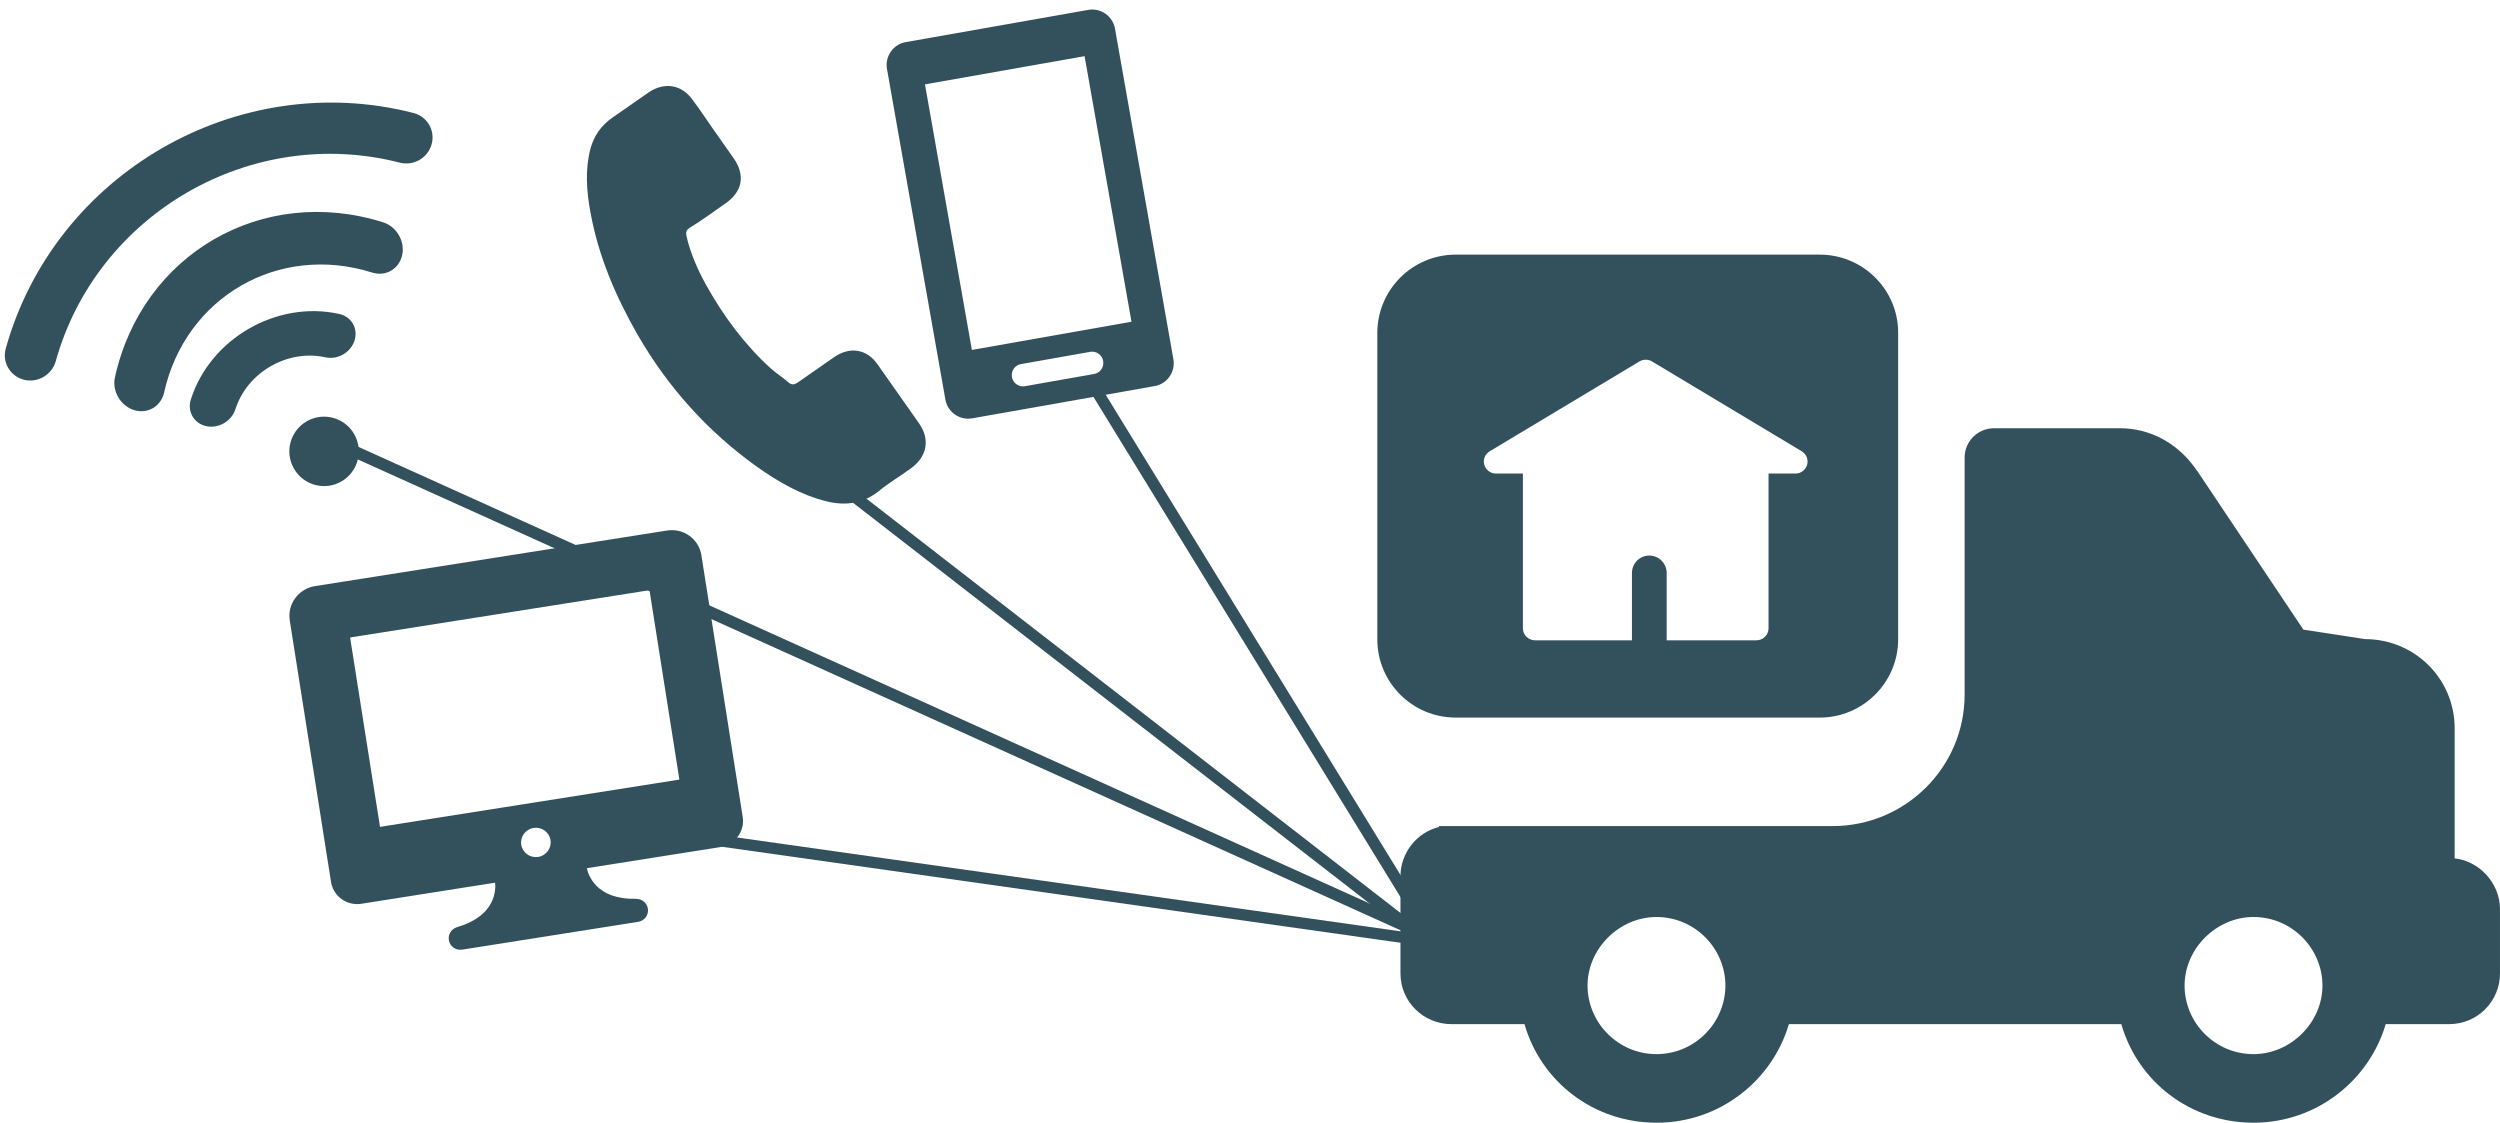 <svg height="97" viewBox="0 0 216 97" width="216" xmlns="http://www.w3.org/2000/svg"><g fill="#33515c" fill-rule="evenodd" transform="translate(-5)"><g fill-rule="nonzero"><path d="m130 81.072-97.6-44.072-.4.928 97.6 44.072z"/><path d="m129 80.48-29.146-47.48-.854.52 29.146 47.48z"/><path d="m129 81.206-54.406-42.206-.594.794 54.406 42.206z"/><path d="m66 72.967 63.855 9.033.145-.967-63.855-9.033z"/></g><path d="m126 75.721v8.38c0 2.475 2.018 4.385 4.408 4.385h6.308c1.43 4.969 5.956 8.515 11.422 8.515 5.466 0 9.992-3.663 11.422-8.515h28.722c1.43 4.969 5.955 8.515 11.421 8.515 5.466 0 9.992-3.663 11.422-8.515h5.466c2.508 0 4.408-2.008 4.408-4.385v-5.554c0-2.241-1.783-4.15-3.918-4.385v-11.244c0-4.267-3.448-7.698-7.738-7.698l-5.329-.818-9.189-13.738c-.118-.117-.235-.351-.353-.468-1.43-1.89-3.683-3.196-6.308-3.196h-10.874c-1.41 0-2.547 1.13-2.547 2.534v20.48c0 6.275-5.113 11.361-11.422 11.361h-33.992v.078c-1.92.468-3.33 2.241-3.33 4.267zm67.748 9.432c0-3.196 2.744-5.924 5.956-5.924 3.331 0 5.956 2.728 5.956 5.924 0 3.195-2.743 5.923-5.956 5.923-3.35 0-5.956-2.728-5.956-5.923zm-51.584 0c0-3.196 2.743-5.924 5.956-5.924 3.33 0 5.955 2.728 5.955 5.924 0 3.195-2.625 5.923-5.955 5.923-3.331 0-5.956-2.728-5.956-5.923z"/><path d="m130.772 22h31.456c3.732 0 6.772 3.02 6.772 6.741v26.498c0 3.722-3.04 6.76-6.772 6.76h-31.456c-3.732 0-6.772-3.02-6.772-6.76v-26.498c.02-3.722 3.04-6.741 6.772-6.741zm16.966 9.232c-.337-.202-.76-.202-1.096 0l-12.932 7.758c-.404.242-.594.72-.467 1.168.128.448.543.758 1.015.758h2.319v13.368c0 .574.472 1.039 1.054 1.039h19.117c.582 0 1.054-.465 1.054-1.039v-13.368h2.319c.473 0 .887-.31 1.015-.758.127-.448-.064-.926-.467-1.168z"/><path d="m146 49.506c0-.832.666-1.506 1.5-1.506.828 0 1.5.676 1.5 1.506v7.494h-3z"/><path d="m12.62 26.04c-.827.902-.827 2.369 0 3.279.827.902 2.172.902 3.007 0 5.722-6.241 15.033-6.241 20.755 0 .414.451.956.681 1.499.681s1.086-.23 1.499-.681c.827-.902.827-2.369 0-3.279-7.375-8.053-19.385-8.053-26.76 0z" transform="matrix(.866 -.5 .5 .866 -9.017 16.349)"/><path d="m20.601 30.792c-.801.73-.801 1.919 0 2.657.801.73 2.104.73 2.913 0 2.473-2.263 6.508-2.263 8.981 0 .4.365.927.551 1.453.551.526 0 1.052-.186 1.452-.551.801-.73.801-1.919 0-2.65-4.075-3.731-10.716-3.731-14.799-.007z" transform="matrix(.866 -.5 .5 .866 -11.749 18.153)"/><path d="m36 39c0 1.657-1.343 3-3 3-1.657 0-3-1.343-3-3 0-1.657 1.343-3 3-3 1.657 0 3 1.343 3 3z" transform="matrix(.866 -.5 .5 .866 -15.079 21.725)"/><path d="m42.343 20.234c-11.219-10.979-29.468-10.979-40.687 0-.876.858-.876 2.253 0 3.119.876.857 2.3.857 3.185 0 9.459-9.272 24.858-9.272 34.326 0 .438.429 1.013.647 1.588.647.575 0 1.15-.218 1.588-.647.876-.857.876-2.253 0-3.119z" transform="matrix(.866 -.5 .5 .866 -6.053 13.412)"/><path d="m65.403 48h-30.785c-1.441 0-2.618 1.165-2.618 2.592v22.946c.044 1.223 1.059 2.191 2.302 2.191h11.686c-.022.51-.309 2.839-3.824 3.276h.111c-.552 0-1.008.444-1.008.997 0 .553.449.997 1.008.997h15.392c.552 0 1.008-.444 1.008-.997 0-.553-.449-.997-1.008-.997h.169c-3.508-.437-3.802-2.766-3.824-3.276h11.686c1.243 0 2.258-.975 2.302-2.191v-22.946c.022-1.427-1.155-2.592-2.596-2.592zm-15.392 26.113c-.706 0-1.28-.568-1.28-1.267s.573-1.267 1.28-1.267c.706 0 1.279.568 1.279 1.267s-.573 1.267-1.279 1.267zm-13.091-4.696h26.181v-16.562h-26.181z" transform="matrix(.988 -.156 .156 .988 -9.474 8.616)"/><path d="m54.98 20.935c-.649-1.743-1.102-3.538-.951-5.386.098-1.15.551-2.141 1.404-2.99l2.71-2.697c1.2-1.149 2.71-1.149 3.857 0 .755.699 1.457 1.45 2.204 2.194l2.151 2.141c1.253 1.247 1.253 2.697 0 3.944-.906.902-1.751 1.796-2.71 2.644-.249.248-.249.398-.151.699.604 1.45 1.457 2.697 2.408 3.891 1.955 2.396 4.159 4.492 6.763 6.138.551.346 1.2.601 1.751.946.302.15.498.098.755-.15l2.709-2.697c1.2-1.194 2.71-1.194 3.857 0l4.363 4.342c1.2 1.194 1.2 2.697 0 3.944-.8.849-1.706 1.592-2.453 2.494-1.155 1.247-2.559 1.698-4.212 1.593-2.302-.15-4.461-.947-6.567-1.946-4.657-2.246-8.672-5.386-12.023-9.376-2.453-2.945-4.514-6.085-5.865-9.728z" transform="matrix(.985 .174 -.174 .985 5.499 -11.855)"/><path d="m0 2.002c0-1.106.898-2.002 1.991-2.002h16.018c1.099 0 1.991.9 1.991 2.002v28.995c0 1.106-.898 2.002-1.991 2.002h-16.018c-1.099 0-1.991-.9-1.991-2.002zm6 28.086c0 .54.432.971.965.971h6.07c.535 0 .965-.435.965-.971 0-.54-.432-.971-.965-.971h-6.07c-.535 0-.965.435-.965.971zm-3-26.206v23.294h14v-23.294z" transform="matrix(.985 -.174 .174 .985 81.287 3.987)"/></g></svg>